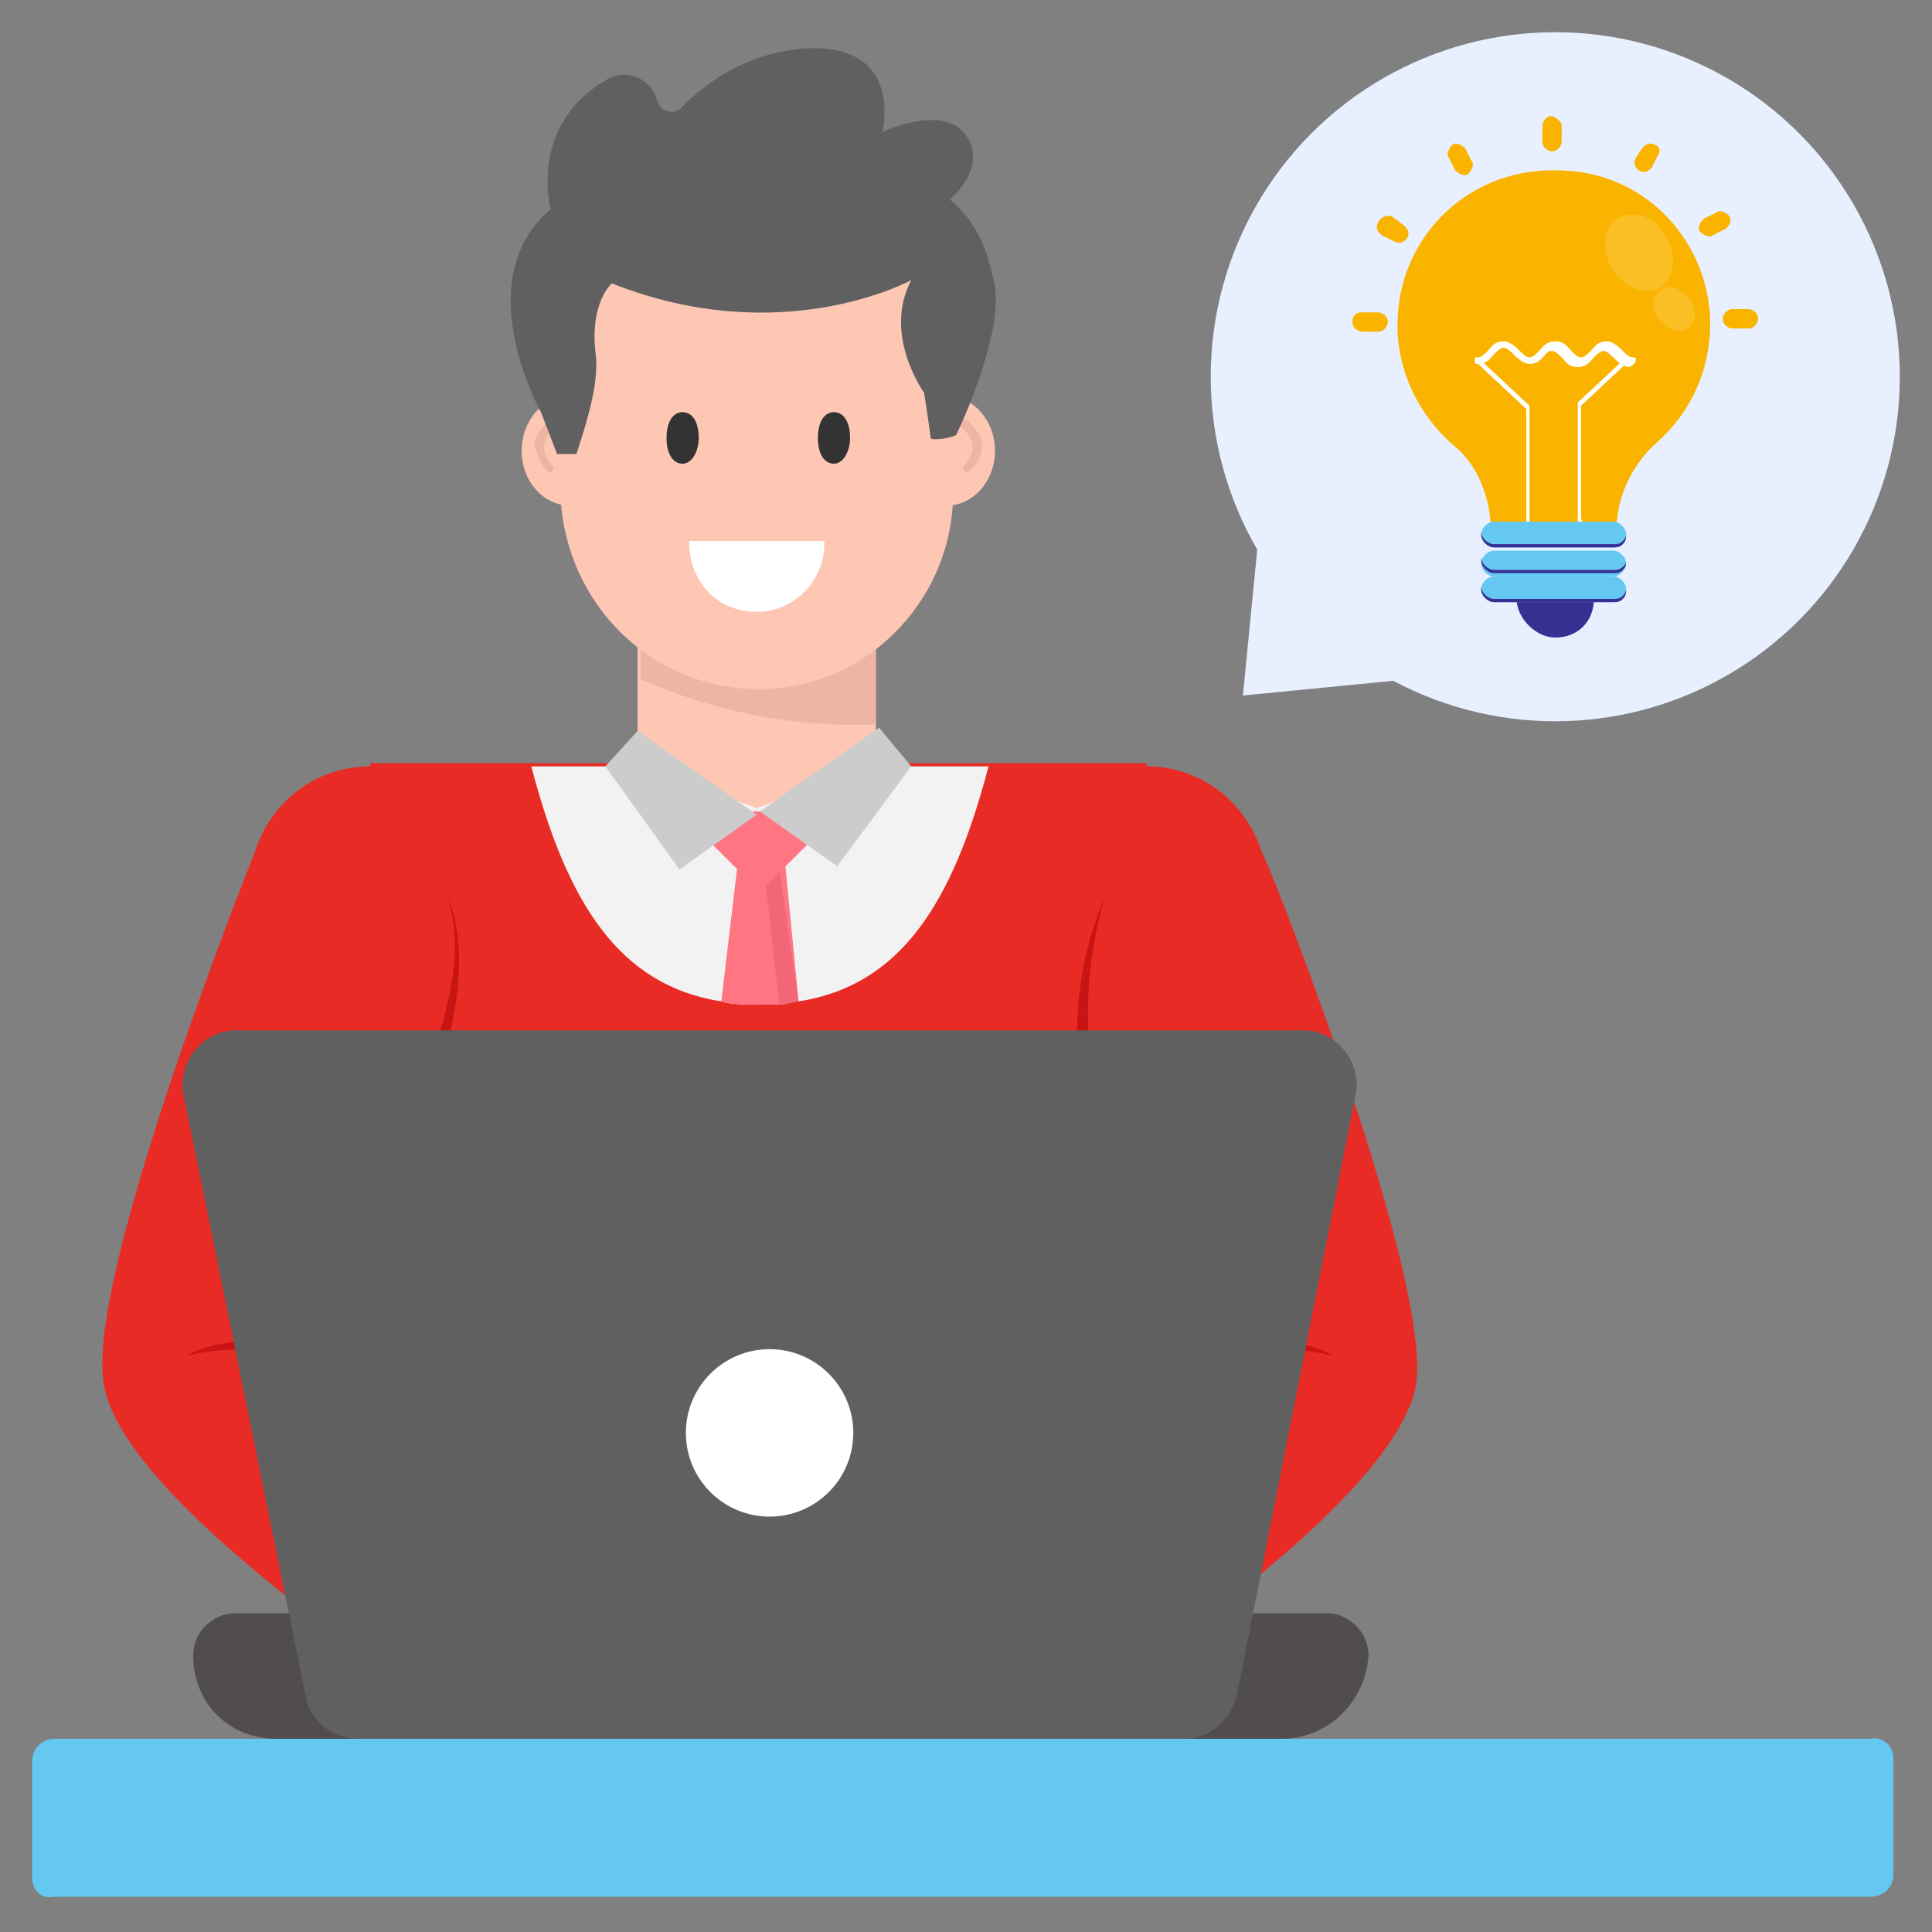<?xml version="1.0" encoding="utf-8"?>
<!-- Generator: Adobe Illustrator 25.4.1, SVG Export Plug-In . SVG Version: 6.00 Build 0)  -->
<svg version="1.1" id="Layer_1" xmlns="http://www.w3.org/2000/svg" xmlns:xlink="http://www.w3.org/1999/xlink" x="0px" y="0px"
	 width="60px" height="60px" viewBox="0 0 60 60" style="enable-background:new 0 0 60 60;" xml:space="preserve">
<rect x="0" y="0" width="60" height="60" fill="#808080" stroke="none"/>
<style type="text/css">
	.st0{fill:#E92B26;}
	.st1{fill:#C91414;}
	.st2{fill:#514D4D;}
	.st3{fill:#606060;}
	.st4{fill:#FFFFFF;}
	.st5{fill:#F2F2F2;}
	.st6{fill:#FF7581;}
	.st7{fill:#F26678;}
	.st8{fill:#FDC7B4;}
	.st9{fill:#EFB5A3;}
	.st10{fill:#CCCCCC;}
	.st11{fill:#333333;}
	.st12{fill:#64C8F0;}
	.st13{fill:#E8EFFF;}
	.st14{fill:#382F93;}
	.st15{fill:#FAB400;}
	.st16{opacity:0.15;}
</style>
<g>
	<g>
		<g>
			<path class="st0" d="M36.7,55.1l-1.1-31.4H11.5l-1.1,31.4H36.7z"/>
		</g>
	</g>
</g>
<g>
	<g>
		<path class="st0" d="M44,42.8c-0.3,3.7-10.2,10-10.2,10s-4,0.1-4.2,0c-0.2-0.1-1.3-3.4-1.3-3.4l8.2-7l-2.2-6.9
			c-1.3-4.1-1.5-8.5,1.3-11.7c1.7,0,3.1,1.1,3.6,2.7C39.3,26.5,44.3,39.2,44,42.8z"/>
	</g>
</g>
<g>
	<g>
		<path class="st1" d="M28.3,49.3c3-2.9,7.9-7.1,8-7.2l-0.1,0.3c-1.1-3.2-1-3-2.3-7.1c-0.7-2.4-0.6-5.1,0.4-7.4
			c-0.7,2.4-0.7,5,0.1,7.3c1.5,4.6,1.4,4.3,2.3,7.1l0.1,0.2l-0.1,0.1C36.2,42.9,31.7,46.8,28.3,49.3z"/>
	</g>
</g>
<g>
	<g>
		<path class="st1" d="M36.5,42.4c1.3-0.7,3.5-1.1,4.9-0.3C39.7,41.7,38.2,42,36.5,42.4z"/>
	</g>
</g>
<g>
	<g>
		<path class="st0" d="M3.2,42.8c0.3,3.7,10.2,10,10.2,10s4,0.1,4.2,0c0.2-0.1,1.3-3.4,1.3-3.4l-8.2-7l2.2-6.9
			c1.3-4.1,1.5-8.5-1.4-11.7c-1.7,0-3.1,1.1-3.6,2.7C7.9,26.5,2.8,39.2,3.2,42.8z"/>
	</g>
</g>
<g>
	<g>
		<path class="st1" d="M18.8,49.3c-0.7-0.5-1.4-1.1-2.1-1.7c-1.7-1.3-4.7-3.8-6.4-5.2c3.1-10,4.4-11.8,3.6-14.6
			c0.9,2.3-0.1,5-0.8,7.4c-1.3,4.2-1.2,4-2.3,7.1l-0.1-0.3c0.3,0.3,3.9,3.3,6,5.4C17.5,48.1,18.2,48.7,18.8,49.3z"/>
	</g>
</g>
<g>
	<g>
		<path class="st1" d="M10.7,42.4C9,42,7.5,41.7,5.8,42.1c1.1-0.6,2.5-0.5,3.7-0.2C9.9,42,10.3,42.2,10.7,42.4z"/>
	</g>
</g>
<g>
	<g>
		<path class="st2" d="M39.8,54H8.6C7.1,54,6,52.9,6,51.4v0c0-0.7,0.6-1.3,1.3-1.3h33.9c0.7,0,1.3,0.6,1.3,1.3v0
			C42.4,52.9,41.2,54,39.8,54z"/>
	</g>
</g>
<g>
	<g>
		<path class="st3" d="M36.8,54H11.1c-0.8,0-1.5-0.6-1.6-1.3L5.7,34c-0.2-1,0.6-2,1.6-2h33.2c1,0,1.8,1,1.6,2l-3.7,18.7
			C38.2,53.4,37.6,54,36.8,54L36.8,54z"/>
	</g>
</g>
<g>
	<g>
		<circle class="st4" cx="23.9" cy="44.5" r="2.6"/>
	</g>
</g>
<g>
	<g>
		<path class="st5" d="M30.7,23.8c-1.1,4.2-2.7,6.8-5.9,7.3c-0.2,0-0.4,0.1-0.6,0.1c-0.2,0-0.4,0-0.6,0c-0.4,0-0.9,0-1.2-0.1
			c-3.2-0.5-4.8-3.1-5.9-7.3H30.7z"/>
	</g>
</g>
<g>
	<g>
		<g>
			<path class="st6" d="M24.8,31.1c-0.2,0-0.4,0.1-0.6,0.1c-0.2,0-0.4,0-0.6,0c-0.4,0-0.9,0-1.2-0.1l0.5-4.2l0.1-0.9h1.3l0.1,1
				L24.8,31.1z"/>
		</g>
	</g>
	<g>
		<g>
			<path class="st7" d="M24.8,31.1c-0.2,0-0.4,0.1-0.6,0.1l-0.4-3.6L23.5,26h0.6l0.1,1L24.8,31.1z"/>
		</g>
	</g>
	<g>
		<g>
			<path class="st6" d="M26.1,25.2l-2.5,2.5l-2.5-2.5H26.1z"/>
		</g>
	</g>
</g>
<g>
	<g>
		<path class="st8" d="M27.2,19.4v4.3l-3.7,1.4l-3.7-1.4v-4.3H27.2z"/>
	</g>
</g>
<g>
	<g>
		<path class="st9" d="M27.2,19.4v3.1c-2.6,0.1-5-0.4-7.3-1.4v-1.7H27.2z"/>
	</g>
</g>
<g>
	<g>
		<path class="st10" d="M28.3,23.8L26,26.9l-2.4-1.7l3.7-2.6L28.3,23.8L28.3,23.8z"/>
	</g>
</g>
<g>
	<g>
		<path class="st10" d="M18.8,23.8l2.3,3.2l2.4-1.7l-3.7-2.6L18.8,23.8L18.8,23.8z"/>
	</g>
</g>
<g>
	<g>
		<ellipse class="st8" cx="29.4" cy="14" rx="1.5" ry="1.7"/>
	</g>
</g>
<g>
	<g>
		<path class="st9" d="M30,14.7C30,14.7,30,14.7,30,14.7c-0.1-0.1-0.1-0.2-0.1-0.2c0.2-0.2,0.3-0.4,0.3-0.6c0-0.2-0.1-0.4-0.3-0.6
			c-0.1,0-0.1-0.1,0-0.2c0-0.1,0.1-0.1,0.2,0c0.2,0.2,0.4,0.5,0.4,0.7C30.5,14.2,30.3,14.5,30,14.7C30.1,14.7,30.1,14.7,30,14.7z"/>
	</g>
</g>
<g>
	<g>
		<ellipse class="st8" cx="17.7" cy="14" rx="1.5" ry="1.7"/>
	</g>
</g>
<g>
	<g>
		<path class="st9" d="M17.1,14.7C17.2,14.7,17.2,14.7,17.1,14.7c0.1-0.1,0.1-0.2,0.1-0.2c-0.2-0.2-0.3-0.4-0.3-0.6
			c0-0.2,0.1-0.4,0.3-0.6c0.1,0,0.1-0.1,0-0.2c0-0.1-0.1-0.1-0.2,0c-0.2,0.2-0.4,0.5-0.4,0.7C16.7,14.2,16.8,14.5,17.1,14.7
			C17.1,14.7,17.1,14.7,17.1,14.7z"/>
	</g>
</g>
<g>
	<g>
		<path class="st8" d="M29.6,12.1v3.2c0,3.4-2.8,6.2-6.2,6.1c-3.4-0.1-6-2.9-6-6.3v-2.8c0-3.1,2.2-5.8,5.2-6.2
			c2-0.3,3.9,0.4,5.2,1.7C29,8.9,29.6,10.4,29.6,12.1z"/>
	</g>
</g>
<g>
	<g>
		<path class="st11" d="M21.7,13.6c0,0.4-0.2,0.8-0.5,0.8s-0.5-0.3-0.5-0.8s0.2-0.8,0.5-0.8S21.7,13.1,21.7,13.6z"/>
	</g>
</g>
<g>
	<g>
		<path class="st11" d="M26.4,13.6c0,0.4-0.2,0.8-0.5,0.8c-0.3,0-0.5-0.3-0.5-0.8s0.2-0.8,0.5-0.8C26.2,12.8,26.4,13.1,26.4,13.6z"
			/>
	</g>
</g>
<g>
	<g>
		<path class="st4" d="M21.4,16.8C21.4,16.9,21.4,16.9,21.4,16.8c0,1.3,0.9,2.2,2.1,2.2c1.2,0,2.1-1,2.1-2.1c0,0,0-0.1,0-0.1H21.4z"
			/>
	</g>
</g>
<g>
	<g>
		<path class="st3" d="M29.7,13.5L29.7,13.5c-0.1,0.1-0.8,0.2-0.8,0.1c0-0.1-0.2-1.4-0.2-1.4s-1.3-1.8-0.4-3.5c0,0-4,2.2-9.3,0.1
			c0,0-0.7,0.6-0.5,2.2c0.1,0.8-0.2,1.9-0.6,3.1h-0.6l-0.5-1.3c0,0-2.3-4.1,0.3-6.3c0,0-0.7-2.6,1.7-4c0.6-0.4,1.4-0.1,1.6,0.6v0
			c0.1,0.4,0.6,0.5,0.8,0.2c0.7-0.7,2-1.7,3.9-1.8c3-0.1,2.3,2.6,2.3,2.6s1.9-0.9,2.6,0.1c0.7,1-0.5,2-0.5,2s1,0.7,1.3,2.3
			C31.4,10,29.7,13.5,29.7,13.5z"/>
	</g>
</g>
<g>
	<g>
		<g>
			<path class="st12" d="M58.8,54.6v3.6c0,0.4-0.3,0.7-0.7,0.7H1.7C1.3,59,1,58.7,1,58.3v-3.6c0-0.4,0.3-0.7,0.7-0.7h56.4
				C58.5,53.9,58.8,54.3,58.8,54.6z"/>
		</g>
	</g>
	<g>
		<g>
			<path class="st12" d="M58.8,54.6v3.6c0,0.4-0.3,0.7-0.7,0.7H1.7C1.3,59,1,58.7,1,58.3v0c0,0,0.1,0,0.1,0h56.4
				c0.4,0,0.7-0.3,0.7-0.7v-3.6C58.6,54,58.8,54.3,58.8,54.6z"/>
		</g>
	</g>
</g>
<g>
	<g>
		<g>
			<g>
				<circle class="st13" cx="48.3" cy="11.7" r="10.7"/>
			</g>
		</g>
	</g>
	<g>
		<g>
			<g>
				<path class="st13" d="M43.7,21.1l-5.1,0.5l0.5-5.1L43.7,21.1z"/>
			</g>
		</g>
	</g>
</g>
<g>
	<g>
		<g>
			<path class="st14" d="M47.1,18.6c0,0.6,0.6,1.2,1.2,1.2c0.7,0,1.2-0.5,1.2-1.2H47.1z"/>
		</g>
	</g>
</g>
<g>
	<g>
		<g>
			<g>
				<g>
					<path class="st15" d="M53.1,9.7c0.1,1.6-0.5,3-1.6,4c-0.8,0.7-1.3,1.7-1.3,2.8v0.1h-3.9v-0.1c0-1-0.4-2.1-1.2-2.7
						c-1-0.9-1.7-2.2-1.7-3.7c0-2.8,2.3-5,5.2-4.8C51,5.4,52.9,7.3,53.1,9.7z"/>
				</g>
			</g>
		</g>
	</g>
</g>
<g>
	<g>
		<g>
			<g>
				<path class="st4" d="M49.1,16.3c-0.1,0-0.1,0-0.1-0.1v-3.6c0,0,0-0.1,0-0.1l1.5-1.4c0,0,0.1,0,0.1,0c0,0,0,0.1,0,0.1l-1.5,1.4
					v3.5C49.2,16.3,49.1,16.3,49.1,16.3z"/>
			</g>
		</g>
	</g>
	<g>
		<g>
			<g>
				<path class="st4" d="M47.5,16.3c-0.1,0-0.1,0-0.1-0.1v-3.5l-1.5-1.4c0,0,0-0.1,0-0.1c0,0,0.1,0,0.1,0l1.5,1.4c0,0,0,0,0,0.1v3.6
					C47.6,16.3,47.5,16.3,47.5,16.3z"/>
			</g>
		</g>
	</g>
</g>
<g class="st16">
	<g>
		<g>
			<path class="st4" d="M51.7,7.3c0.4,0.6,0.3,1.3-0.1,1.6c-0.4,0.3-1.1,0.1-1.5-0.5c-0.4-0.6-0.3-1.3,0.1-1.6
				C50.7,6.5,51.4,6.7,51.7,7.3z"/>
		</g>
	</g>
</g>
<g class="st16">
	<g>
		<g>
			<path class="st4" d="M52.5,9.3c0.2,0.3,0.2,0.7-0.1,0.9c-0.3,0.2-0.6,0-0.9-0.3c-0.2-0.3-0.2-0.7,0.1-0.9
				C51.9,8.8,52.2,9,52.5,9.3z"/>
		</g>
	</g>
</g>
<g>
	<g>
		<g>
			<path class="st15" d="M48.5,3.9v0.5c0,0.1-0.1,0.3-0.3,0.3c-0.1,0-0.3-0.1-0.3-0.3V3.9c0-0.1,0.1-0.3,0.3-0.3
				C48.4,3.7,48.5,3.8,48.5,3.9z"/>
		</g>
	</g>
</g>
<g>
	<g>
		<g>
			<path class="st15" d="M45.5,4.6L45.7,5c0.1,0.1,0,0.3-0.1,0.4c-0.1,0.1-0.3,0-0.4-0.1L45,4.9c-0.1-0.1,0-0.3,0.1-0.4
				C45.2,4.4,45.4,4.5,45.5,4.6z"/>
		</g>
	</g>
</g>
<g>
	<g>
		<g>
			<path class="st15" d="M43.2,6.7L43.6,7c0.1,0.1,0.2,0.2,0.1,0.4c-0.1,0.1-0.2,0.2-0.4,0.1l-0.4-0.2c-0.1-0.1-0.2-0.2-0.1-0.4
				C42.9,6.7,43.1,6.7,43.2,6.7z"/>
		</g>
	</g>
</g>
<g>
	<g>
		<g>
			<path class="st15" d="M42.3,9.7h0.5c0.1,0,0.3,0.1,0.3,0.3c0,0.1-0.1,0.3-0.3,0.3h-0.5c-0.1,0-0.3-0.1-0.3-0.3
				C42,9.8,42.1,9.7,42.3,9.7z"/>
		</g>
	</g>
</g>
<g>
	<g>
		<g>
			<path class="st15" d="M54.3,10.2h-0.5c-0.1,0-0.3-0.1-0.3-0.3c0-0.1,0.1-0.3,0.3-0.3h0.5c0.1,0,0.3,0.1,0.3,0.3
				C54.6,10,54.5,10.2,54.3,10.2z"/>
		</g>
	</g>
</g>
<g>
	<g>
		<g>
			<path class="st15" d="M53.6,7.1l-0.4,0.2c-0.1,0.1-0.3,0-0.4-0.1c-0.1-0.1,0-0.3,0.1-0.4l0.4-0.2c0.1-0.1,0.3,0,0.4,0.1
				C53.8,6.9,53.7,7,53.6,7.1z"/>
		</g>
	</g>
</g>
<g>
	<g>
		<g>
			<path class="st15" d="M51.5,4.8l-0.2,0.4c-0.1,0.1-0.2,0.2-0.4,0.1c-0.1-0.1-0.2-0.2-0.1-0.4L51,4.6c0.1-0.1,0.2-0.2,0.4-0.1
				C51.5,4.5,51.6,4.7,51.5,4.8z"/>
		</g>
	</g>
</g>
<g>
	<g>
		<g>
			<path class="st12" d="M50.1,17h-3.7c-0.2,0-0.4-0.2-0.4-0.4s0.2-0.4,0.4-0.4h3.7c0.2,0,0.4,0.2,0.4,0.4S50.3,17,50.1,17z"/>
		</g>
	</g>
</g>
<g>
	<g>
		<g>
			<path class="st14" d="M50.5,16.6c0,0.1,0,0.2-0.1,0.3C50.3,17,50.2,17,50.1,17h-3.7c-0.2,0-0.4-0.2-0.4-0.4c0,0,0,0,0-0.1
				c0,0.2,0.2,0.4,0.4,0.4h3.7c0.1,0,0.2,0,0.3-0.1C50.5,16.7,50.5,16.6,50.5,16.6C50.5,16.6,50.5,16.6,50.5,16.6z"/>
		</g>
	</g>
</g>
<g>
	<g>
		<g>
			<path class="st12" d="M50.1,17.9h-3.7c-0.2,0-0.4-0.2-0.4-0.4v0c0-0.2,0.2-0.4,0.4-0.4h3.7c0.2,0,0.4,0.2,0.4,0.4v0
				C50.5,17.7,50.3,17.9,50.1,17.9z"/>
		</g>
	</g>
</g>
<g>
	<g>
		<g>
			<path class="st14" d="M50.5,17.4c0,0.1,0,0.2-0.1,0.3c-0.1,0.1-0.2,0.1-0.3,0.1h-3.7c-0.2,0-0.4-0.2-0.4-0.4c0,0,0,0,0-0.1
				c0,0.2,0.2,0.4,0.4,0.4h3.7c0.1,0,0.2,0,0.3-0.1C50.5,17.5,50.5,17.5,50.5,17.4C50.5,17.4,50.5,17.4,50.5,17.4z"/>
		</g>
	</g>
</g>
<g>
	<g>
		<g>
			<path class="st12" d="M50.1,18.7h-3.7c-0.2,0-0.4-0.2-0.4-0.4v0c0-0.2,0.2-0.4,0.4-0.4h3.7c0.2,0,0.4,0.2,0.4,0.4v0
				C50.5,18.5,50.3,18.7,50.1,18.7z"/>
		</g>
	</g>
</g>
<g>
	<g>
		<g>
			<path class="st14" d="M50.5,18.3c0,0.1,0,0.2-0.1,0.3c-0.1,0.1-0.2,0.1-0.3,0.1h-3.7c-0.2,0-0.4-0.2-0.4-0.4c0,0,0,0,0-0.1
				c0,0.2,0.2,0.4,0.4,0.4h3.7c0.1,0,0.2,0,0.3-0.1C50.5,18.4,50.5,18.3,50.5,18.3C50.5,18.2,50.5,18.3,50.5,18.3z"/>
		</g>
	</g>
</g>
<g>
	<g>
		<g>
			<path class="st4" d="M50.6,11.4c-0.2,0-0.4-0.2-0.5-0.3c-0.1-0.1-0.2-0.2-0.3-0.2s-0.2,0.1-0.3,0.2c-0.1,0.1-0.2,0.3-0.5,0.3
				s-0.4-0.2-0.5-0.3c-0.1-0.1-0.2-0.2-0.3-0.2S48.1,10.9,48,11c-0.1,0.1-0.2,0.3-0.5,0.3c-0.2,0-0.4-0.2-0.5-0.3
				c-0.1-0.1-0.2-0.2-0.3-0.2c-0.1,0-0.2,0.1-0.3,0.2c-0.1,0.1-0.2,0.3-0.5,0.3c-0.1,0-0.1,0-0.1-0.1s0-0.1,0.1-0.1
				c0.1,0,0.2-0.1,0.3-0.2c0.1-0.1,0.2-0.3,0.5-0.3c0.2,0,0.4,0.2,0.5,0.3c0.1,0.1,0.2,0.2,0.3,0.2c0.1,0,0.2-0.1,0.3-0.2
				c0.1-0.1,0.2-0.3,0.5-0.3s0.4,0.2,0.5,0.3c0.1,0.1,0.2,0.2,0.3,0.2s0.2-0.1,0.3-0.2c0.1-0.1,0.2-0.3,0.5-0.3
				c0.2,0,0.4,0.2,0.5,0.3c0.1,0.1,0.2,0.2,0.3,0.2c0.1,0,0.1,0,0.1,0.1S50.6,11.4,50.6,11.4z"/>
		</g>
	</g>
</g>
</svg>
